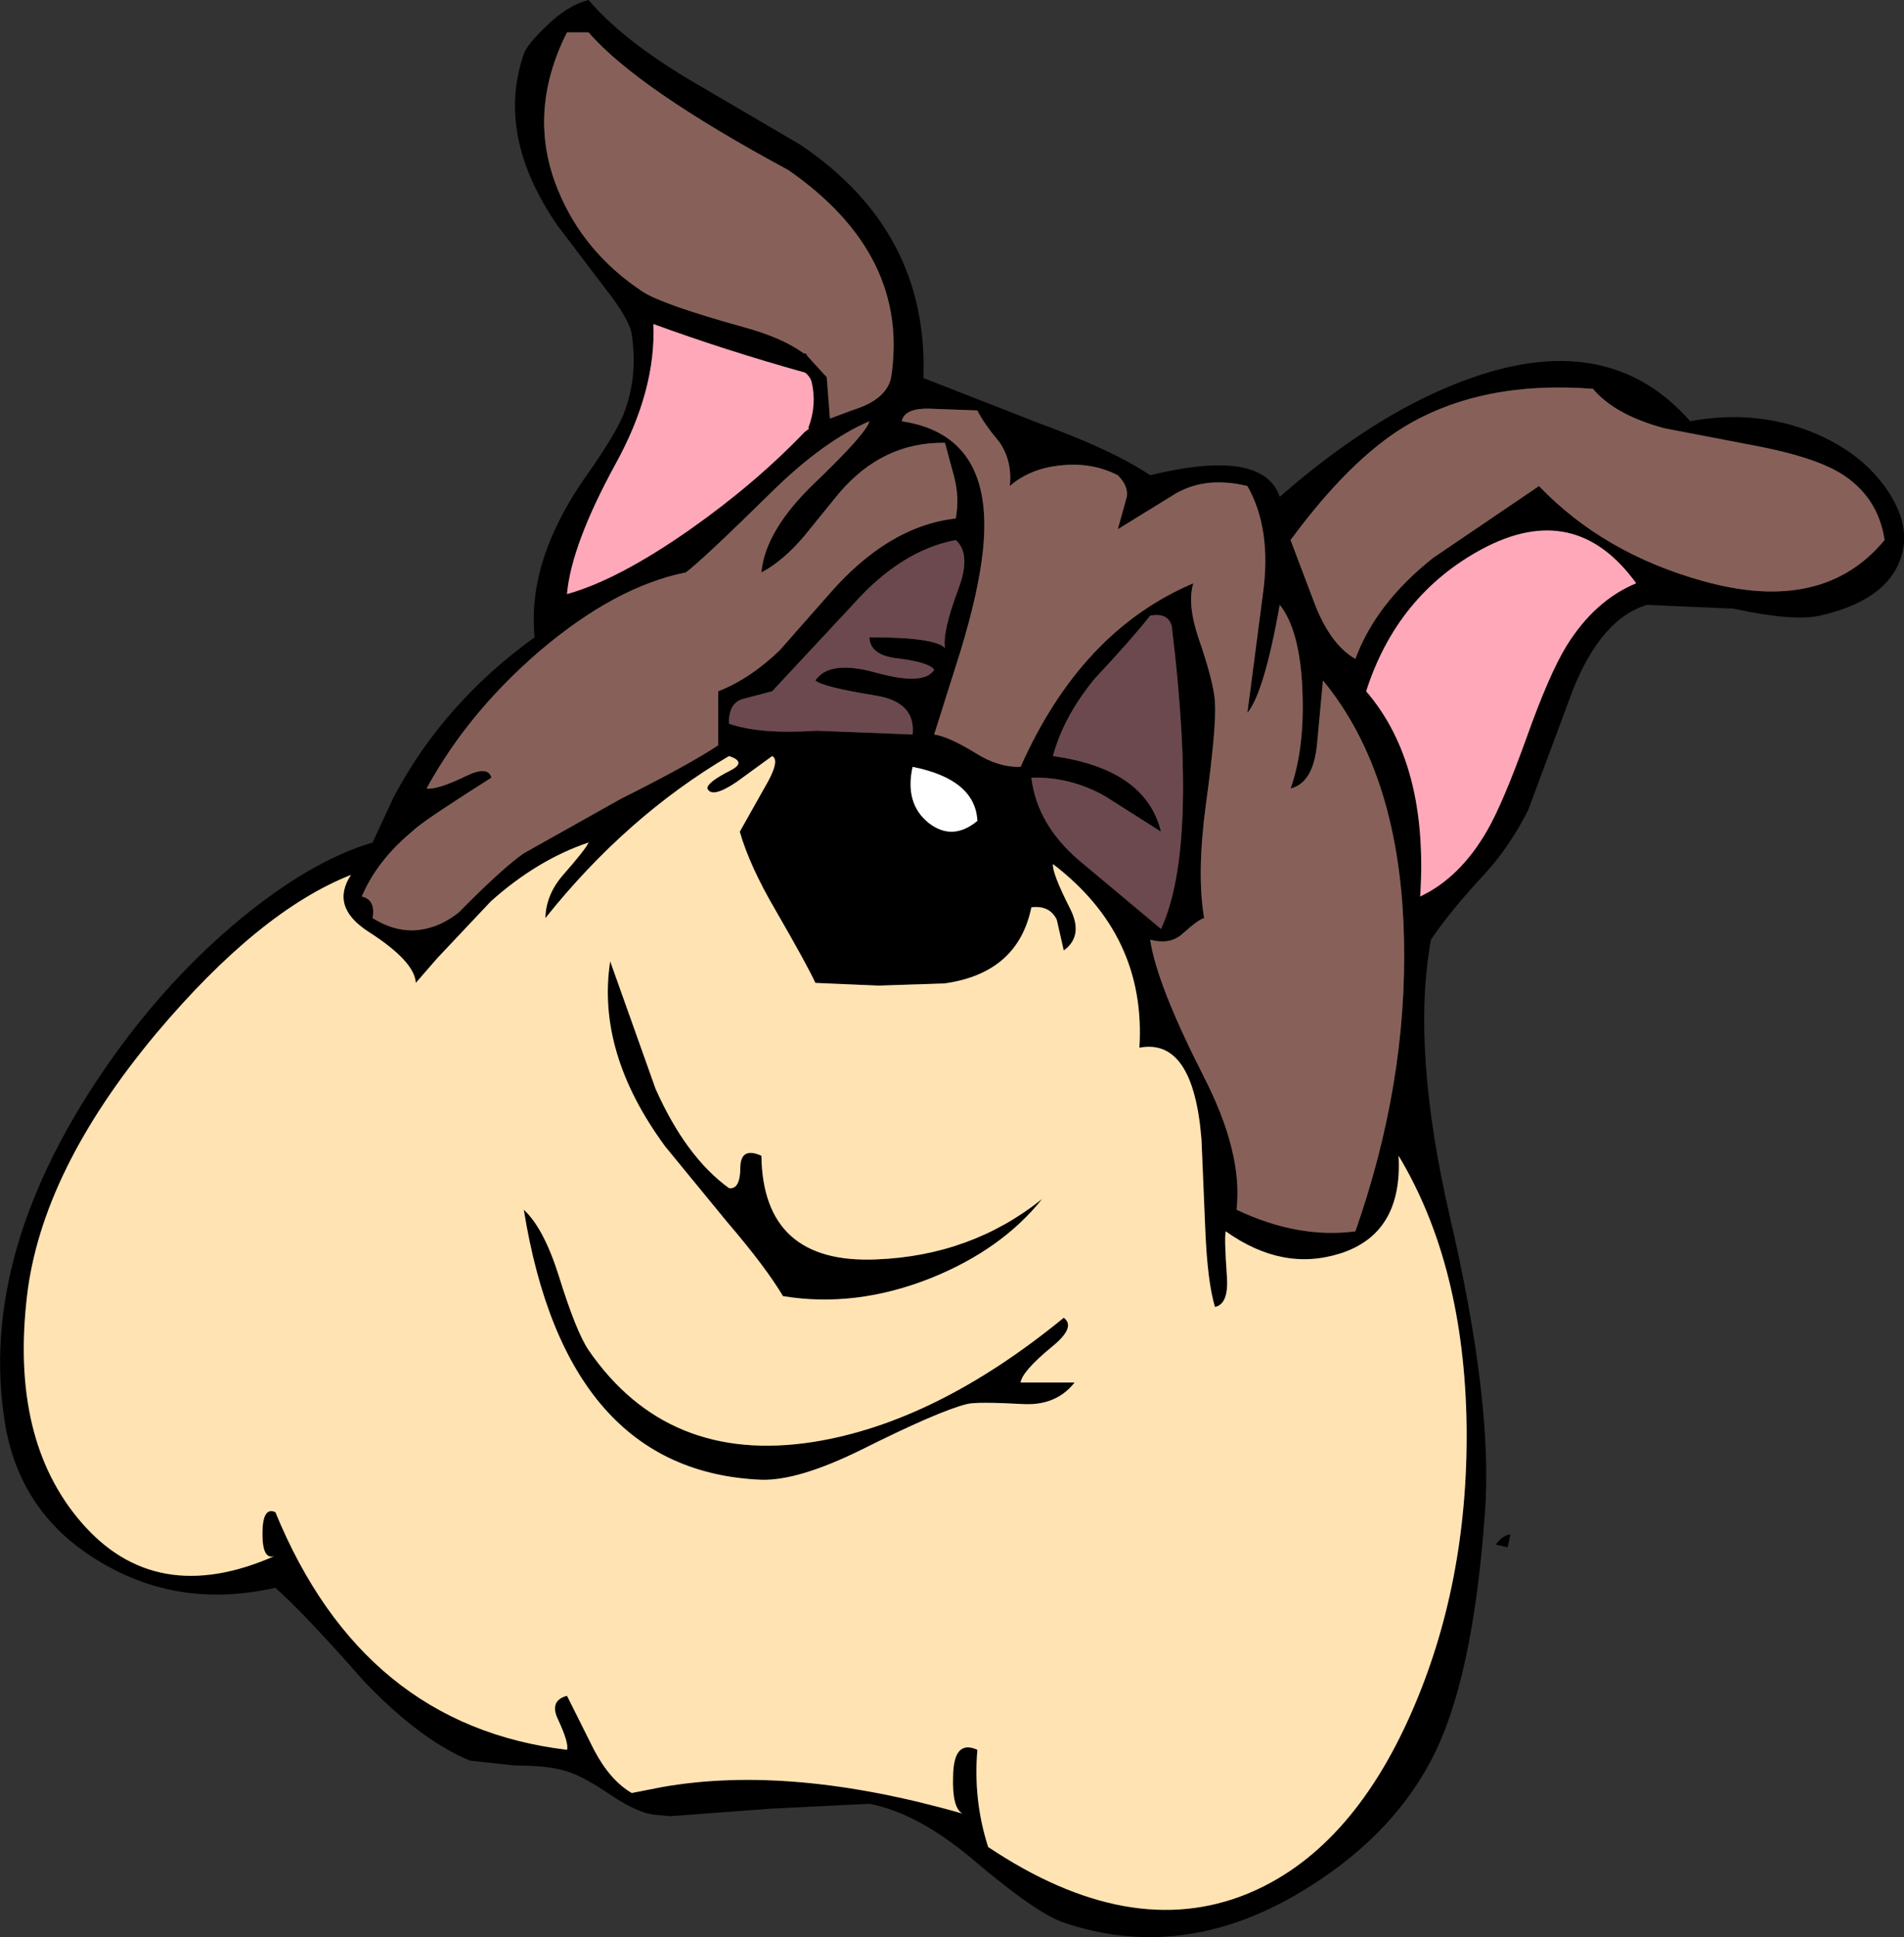 <?xml version="1.0" encoding="UTF-8" standalone="no"?>
<svg xmlns:xlink="http://www.w3.org/1999/xlink" height="179.35px" width="176.3px" xmlns="http://www.w3.org/2000/svg">
  <rect width="100%" height="100%" fill="#333333" stroke="none"/>
  <g transform="matrix(1.0, 0.0, 0.0, 1.0, 118.2, 126.25)">
    <path d="M52.2 -82.45 Q49.7 -83.95 44.5 -84.95 L35.9 -86.6 Q31.3 -87.85 29.3 -90.25 19.0 -91.05 11.85 -86.75 6.75 -83.65 1.3 -76.25 L3.65 -70.05 Q5.1 -66.5 7.3 -65.25 9.2 -70.4 14.5 -74.6 L24.3 -81.25 Q30.3 -75.0 39.5 -72.45 50.6 -69.35 56.3 -76.25 55.7 -80.3 52.2 -82.45 M56.6 -80.8 Q59.0 -77.2 57.6 -74.05 56.05 -70.55 50.3 -69.25 47.85 -68.7 42.3 -69.9 L34.3 -70.25 Q30.1 -69.0 27.45 -62.4 L23.3 -51.25 Q21.5 -47.7 19.1 -45.15 16.0 -41.8 14.3 -39.25 12.45 -29.2 16.05 -13.6 20.05 3.6 19.3 13.75 18.2 29.4 14.3 36.75 10.4 44.15 1.85 49.15 -8.9 55.4 -19.7 51.75 -22.3 50.85 -28.0 46.0 -33.2 41.6 -37.7 40.75 L-46.8 41.2 -56.2 41.9 -57.7 41.75 Q-59.2 41.55 -61.55 40.0 -64.2 38.2 -65.7 37.75 -67.35 37.2 -70.55 37.2 L-74.7 36.75 Q-79.35 34.8 -84.5 29.4 -89.9 23.25 -92.7 20.75 -101.55 22.75 -108.85 18.4 -116.25 14.05 -117.7 5.75 -120.45 -10.45 -107.8 -28.3 -102.5 -35.75 -95.9 -41.2 -89.4 -46.55 -83.7 -48.25 L-81.75 -52.45 Q-77.15 -61.15 -68.7 -67.25 -69.4 -74.3 -64.05 -82.0 -61.35 -85.8 -60.5 -87.8 -59.1 -91.3 -59.7 -95.25 -59.9 -96.7 -62.2 -99.6 L-66.6 -105.4 Q-72.3 -113.7 -69.7 -121.25 -69.4 -122.1 -67.75 -123.7 -65.7 -125.75 -63.7 -126.25 -60.65 -122.65 -54.5 -118.95 L-44.1 -112.85 Q-32.2 -104.85 -32.7 -91.25 L-21.95 -87.05 Q-15.1 -84.55 -11.7 -82.25 -1.25 -84.8 0.3 -80.25 9.55 -88.35 18.3 -91.35 30.9 -95.7 38.3 -87.25 44.2 -88.35 49.45 -86.3 54.2 -84.4 56.6 -80.8 M1.3 -53.25 Q2.6 -56.9 2.4 -62.2 2.2 -67.85 0.3 -70.25 -1.15 -62.1 -2.7 -60.25 L-1.25 -71.35 Q-0.45 -77.3 -2.7 -81.25 -6.8 -82.25 -9.75 -80.3 L-14.7 -77.25 -13.95 -79.95 Q-13.55 -81.1 -14.7 -82.25 -17.15 -83.5 -20.1 -83.15 -22.85 -82.85 -24.7 -81.25 -24.45 -83.55 -25.65 -85.3 -27.15 -87.1 -27.7 -88.25 L-31.8 -88.4 Q-34.45 -88.55 -34.7 -87.25 -26.0 -85.95 -27.2 -75.15 -27.6 -71.45 -29.25 -66.0 L-31.7 -58.25 Q-30.35 -58.05 -27.9 -56.55 -25.8 -55.2 -23.7 -55.25 -18.1 -67.85 -7.7 -72.25 -8.3 -70.35 -7.2 -67.1 -5.8 -63.05 -5.7 -61.25 -5.55 -58.95 -6.55 -51.7 -7.4 -45.3 -6.7 -41.25 -7.2 -41.15 -8.7 -39.8 -9.85 -38.75 -11.7 -39.25 -11.1 -35.15 -6.75 -26.6 -3.1 -19.5 -3.7 -14.25 2.0 -11.55 7.3 -12.25 12.1 -25.95 11.8 -39.25 11.5 -54.5 4.3 -63.25 L3.75 -57.35 Q3.4 -53.75 1.3 -53.25 M26.85 -66.45 Q29.45 -70.65 33.3 -72.25 27.65 -80.05 19.0 -75.4 11.15 -71.15 8.3 -62.25 14.1 -55.5 13.3 -43.25 17.0 -45.0 19.5 -49.35 20.95 -51.85 23.15 -57.95 25.25 -63.85 26.85 -66.45 M5.9 -10.2 Q0.55 -8.5 -4.7 -12.25 -4.85 -11.75 -4.6 -8.15 -4.4 -5.5 -5.7 -5.25 -6.4 -7.55 -6.6 -12.45 L-6.95 -20.75 Q-7.7 -30.2 -12.7 -29.25 -12.05 -39.65 -20.7 -46.25 -20.8 -45.45 -19.1 -42.1 -17.85 -39.6 -19.7 -38.25 L-20.35 -41.1 Q-21.0 -42.45 -22.7 -42.25 -23.95 -36.15 -30.75 -35.2 L-36.85 -35.0 -42.7 -35.25 Q-43.4 -36.8 -46.4 -42.0 -48.8 -46.1 -49.7 -49.25 L-47.45 -53.25 Q-45.9 -55.85 -46.7 -56.25 L-50.0 -53.85 Q-52.3 -52.3 -52.7 -53.25 -52.75 -53.8 -50.6 -54.9 -49.0 -55.7 -50.7 -56.25 -60.2 -50.65 -67.7 -41.25 -67.65 -43.4 -66.1 -45.2 -63.95 -47.65 -63.7 -48.25 -68.45 -46.65 -72.75 -42.8 L-77.7 -37.55 -79.7 -35.25 Q-79.8 -37.25 -84.1 -40.0 -87.65 -42.3 -85.7 -45.25 -94.2 -41.9 -103.75 -30.55 -114.35 -17.85 -115.7 -6.25 -117.25 7.0 -110.75 14.6 -103.85 22.7 -92.75 17.8 -93.9 18.25 -93.9 15.75 -93.9 13.2 -92.7 13.75 -84.6 33.5 -65.7 35.75 -65.5 35.15 -66.55 32.9 -67.35 31.2 -65.7 30.75 L-63.2 35.75 Q-61.7 38.6 -59.7 39.75 L-56.9 39.2 Q-45.0 37.1 -29.1 41.65 -30.05 41.1 -29.95 38.2 -29.9 34.75 -27.7 35.75 -28.1 40.4 -26.7 44.75 -13.6 53.5 -2.75 49.1 6.8 45.2 12.45 32.4 17.75 20.4 17.6 5.85 17.4 -9.1 11.3 -19.25 11.7 -12.05 5.9 -10.2 M21.6 16.05 L21.4 17.0 20.3 16.75 Q20.85 15.95 21.65 15.8 L21.6 16.05 M-84.7 -43.25 Q-83.4 -42.95 -83.7 -41.25 -81.05 -39.6 -78.45 -40.35 -77.1 -40.7 -75.75 -41.75 -71.65 -45.9 -69.7 -47.25 L-60.7 -52.3 Q-54.4 -55.45 -51.7 -57.25 L-51.7 -62.25 Q-48.75 -63.4 -46.0 -66.05 L-41.55 -71.1 Q-36.0 -77.55 -29.7 -78.25 -29.35 -80.2 -29.85 -82.1 L-30.7 -85.25 Q-36.45 -85.35 -40.5 -80.6 L-43.75 -76.6 Q-45.7 -74.3 -47.7 -73.25 -47.35 -77.15 -42.75 -81.55 -37.95 -86.15 -37.7 -87.25 -41.9 -85.45 -46.7 -80.75 -53.15 -74.4 -54.7 -73.25 -61.2 -71.95 -68.2 -66.0 -74.85 -60.3 -78.7 -53.25 -77.75 -53.1 -75.05 -54.4 -73.0 -55.4 -72.7 -54.25 -78.3 -50.7 -79.6 -49.65 L-80.7 -48.7 Q-83.45 -46.2 -84.7 -43.25 M-65.7 -123.25 Q-69.45 -115.8 -66.55 -108.7 -64.2 -102.9 -58.7 -99.25 -56.85 -98.05 -49.3 -95.95 -45.8 -95.0 -43.8 -93.55 L-43.55 -93.5 -43.45 -93.3 -41.85 -91.55 -41.65 -91.35 -41.35 -87.5 -39.2 -88.3 Q-36.15 -89.25 -35.7 -91.25 -33.9 -102.65 -45.2 -110.5 -59.2 -118.05 -63.7 -123.25 L-65.7 -123.25 M-37.7 -67.25 Q-31.6 -67.25 -30.7 -66.25 -30.95 -67.75 -29.45 -71.75 -28.25 -74.95 -29.7 -76.25 -34.75 -75.3 -39.2 -70.3 L-46.7 -62.25 -49.35 -61.55 Q-50.75 -61.2 -50.7 -59.25 -47.85 -58.25 -42.6 -58.6 L-33.7 -58.25 Q-33.4 -61.25 -37.1 -61.85 -42.05 -62.65 -42.7 -63.25 -41.4 -65.2 -37.0 -63.95 -32.6 -62.75 -31.7 -64.25 -32.2 -64.95 -35.15 -65.3 -37.65 -65.6 -37.7 -67.25 M-33.7 -55.25 Q-34.45 -51.85 -32.2 -50.05 -30.0 -48.35 -27.7 -50.25 -27.9 -54.1 -33.7 -55.25 M-9.7 -68.25 Q-10.0 -69.55 -11.7 -69.25 -13.3 -67.2 -16.85 -63.4 -19.75 -59.85 -20.7 -56.25 -12.1 -55.05 -10.7 -49.25 L-15.9 -52.55 Q-19.1 -54.35 -22.7 -54.25 -22.15 -49.65 -17.75 -46.15 L-10.7 -40.25 Q-7.2 -47.75 -9.7 -68.25 M-43.65 -91.75 Q-51.0 -93.8 -57.7 -96.25 -57.45 -90.1 -61.2 -83.3 -65.3 -75.8 -65.7 -71.25 -61.0 -72.55 -54.35 -77.2 -48.3 -81.45 -43.7 -86.25 L-43.3 -86.55 -43.35 -86.65 Q-42.55 -88.75 -43.05 -90.9 -43.2 -91.4 -43.65 -91.75 M-50.9 -13.15 L-56.6 -20.1 Q-63.0 -28.8 -61.7 -37.25 L-57.5 -25.45 Q-54.7 -19.15 -50.7 -16.25 -49.65 -16.1 -49.65 -18.2 -49.6 -20.1 -47.7 -19.25 -47.55 -9.2 -37.05 -9.65 -28.25 -10.0 -21.7 -15.25 -25.45 -10.55 -32.05 -7.9 -39.0 -5.15 -45.7 -6.25 -47.3 -8.95 -50.9 -13.15 M-69.7 -14.25 Q-67.85 -12.55 -66.45 -8.1 -64.85 -2.95 -63.7 -1.25 -56.4 9.35 -42.9 7.25 -31.55 5.45 -19.7 -4.25 -18.55 -3.4 -20.75 -1.6 -23.55 0.7 -23.7 1.75 L-18.7 1.75 Q-20.35 3.85 -23.3 3.75 -27.85 3.5 -28.7 3.75 -31.3 4.4 -38.5 8.0 -44.3 10.85 -47.7 10.75 -65.8 10.0 -69.7 -14.25" fill="#000000" fill-rule="evenodd" stroke="none"/>
    <path d="M-33.7 -55.25 Q-27.9 -54.1 -27.7 -50.25 -30.0 -48.35 -32.2 -50.05 -34.45 -51.85 -33.7 -55.25" fill="#ffffff" fill-rule="evenodd" stroke="none"/>
    <path d="M5.9 -10.2 Q11.7 -12.05 11.3 -19.25 17.4 -9.1 17.6 5.85 17.75 20.4 12.45 32.4 6.8 45.2 -2.75 49.1 -13.6 53.5 -26.7 44.75 -28.1 40.4 -27.7 35.75 -29.9 34.75 -29.95 38.2 -30.05 41.1 -29.1 41.65 -45.0 37.1 -56.9 39.2 L-59.7 39.75 Q-61.7 38.6 -63.2 35.75 L-65.7 30.75 Q-67.35 31.2 -66.55 32.9 -65.5 35.15 -65.7 35.75 -84.6 33.5 -92.7 13.75 -93.9 13.2 -93.9 15.75 -93.9 18.25 -92.75 17.8 -103.85 22.7 -110.75 14.6 -117.25 7.0 -115.7 -6.25 -114.35 -17.85 -103.75 -30.55 -94.2 -41.9 -85.7 -45.25 -87.65 -42.3 -84.1 -40.0 -79.8 -37.25 -79.7 -35.25 L-77.7 -37.55 -72.75 -42.8 Q-68.45 -46.65 -63.7 -48.25 -63.95 -47.65 -66.1 -45.2 -67.65 -43.4 -67.7 -41.25 -60.2 -50.65 -50.7 -56.25 -49.0 -55.7 -50.6 -54.9 -52.75 -53.8 -52.7 -53.25 -52.3 -52.3 -50.0 -53.85 L-46.7 -56.25 Q-45.9 -55.85 -47.45 -53.25 L-49.7 -49.25 Q-48.8 -46.1 -46.4 -42.0 -43.4 -36.8 -42.7 -35.25 L-36.85 -35.0 -30.75 -35.2 Q-23.95 -36.15 -22.7 -42.25 -21.0 -42.45 -20.35 -41.1 L-19.7 -38.25 Q-17.85 -39.6 -19.1 -42.1 -20.8 -45.45 -20.7 -46.25 -12.05 -39.65 -12.7 -29.25 -7.7 -30.2 -6.95 -20.75 L-6.6 -12.45 Q-6.4 -7.55 -5.7 -5.25 -4.4 -5.5 -4.6 -8.15 -4.85 -11.75 -4.7 -12.25 0.55 -8.5 5.9 -10.2 M-69.7 -14.25 Q-65.8 10.0 -47.7 10.75 -44.3 10.85 -38.5 8.0 -31.3 4.4 -28.7 3.75 -27.85 3.5 -23.3 3.75 -20.35 3.85 -18.7 1.75 L-23.7 1.75 Q-23.55 0.7 -20.75 -1.6 -18.55 -3.4 -19.7 -4.25 -31.55 5.45 -42.9 7.25 -56.4 9.35 -63.7 -1.25 -64.85 -2.95 -66.45 -8.1 -67.85 -12.55 -69.7 -14.25 M-50.9 -13.15 Q-47.3 -8.95 -45.7 -6.25 -39.0 -5.15 -32.05 -7.9 -25.45 -10.55 -21.7 -15.25 -28.25 -10.0 -37.05 -9.65 -47.55 -9.2 -47.7 -19.25 -49.6 -20.1 -49.65 -18.2 -49.65 -16.1 -50.7 -16.25 -54.7 -19.15 -57.5 -25.45 L-61.7 -37.25 Q-63.0 -28.8 -56.6 -20.1 L-50.9 -13.15" fill="#ffe3b3" fill-rule="evenodd" stroke="none"/>
    <path d="M52.2 -82.45 Q55.7 -80.3 56.3 -76.25 50.6 -69.35 39.5 -72.45 30.3 -75.0 24.3 -81.25 L14.5 -74.6 Q9.2 -70.4 7.3 -65.25 5.1 -66.5 3.65 -70.05 L1.3 -76.25 Q6.75 -83.65 11.85 -86.75 19.0 -91.05 29.3 -90.25 31.3 -87.85 35.9 -86.6 L44.5 -84.95 Q49.7 -83.95 52.2 -82.45 M1.3 -53.25 Q3.4 -53.75 3.75 -57.35 L4.3 -63.25 Q11.5 -54.5 11.8 -39.25 12.1 -25.95 7.3 -12.25 2.0 -11.55 -3.7 -14.25 -3.1 -19.5 -6.75 -26.6 -11.1 -35.15 -11.7 -39.25 -9.85 -38.75 -8.7 -39.8 -7.2 -41.15 -6.7 -41.25 -7.4 -45.3 -6.55 -51.7 -5.55 -58.95 -5.7 -61.25 -5.8 -63.05 -7.2 -67.1 -8.3 -70.35 -7.7 -72.25 -18.1 -67.85 -23.7 -55.25 -25.8 -55.2 -27.9 -56.55 -30.35 -58.05 -31.7 -58.25 L-29.25 -66.0 Q-27.6 -71.45 -27.2 -75.15 -26.0 -85.95 -34.7 -87.25 -34.45 -88.55 -31.8 -88.4 L-27.7 -88.25 Q-27.15 -87.1 -25.65 -85.3 -24.45 -83.55 -24.7 -81.25 -22.85 -82.85 -20.1 -83.15 -17.15 -83.5 -14.7 -82.25 -13.55 -81.1 -13.95 -79.95 L-14.7 -77.25 -9.75 -80.3 Q-6.8 -82.25 -2.7 -81.25 -0.45 -77.3 -1.25 -71.35 L-2.7 -60.25 Q-1.15 -62.1 0.3 -70.25 2.2 -67.85 2.4 -62.2 2.6 -56.9 1.3 -53.25 M-65.7 -123.25 L-63.7 -123.25 Q-59.2 -118.05 -45.2 -110.5 -33.9 -102.65 -35.7 -91.25 -36.15 -89.25 -39.2 -88.3 L-41.35 -87.5 -41.65 -91.35 -41.85 -91.55 -43.45 -93.3 -43.55 -93.5 -43.8 -93.55 Q-45.8 -95.0 -49.3 -95.95 -56.85 -98.05 -58.7 -99.25 -64.2 -102.9 -66.55 -108.7 -69.45 -115.8 -65.7 -123.25 M-84.7 -43.25 Q-83.45 -46.2 -80.7 -48.7 L-79.6 -49.65 Q-78.3 -50.7 -72.7 -54.25 -73.0 -55.4 -75.05 -54.4 -77.75 -53.1 -78.7 -53.25 -74.85 -60.3 -68.2 -66.0 -61.2 -71.95 -54.7 -73.25 -53.15 -74.4 -46.7 -80.75 -41.9 -85.45 -37.7 -87.25 -37.95 -86.15 -42.75 -81.55 -47.35 -77.15 -47.7 -73.25 -45.7 -74.3 -43.75 -76.6 L-40.5 -80.6 Q-36.45 -85.35 -30.7 -85.25 L-29.85 -82.1 Q-29.35 -80.2 -29.7 -78.25 -36.0 -77.55 -41.55 -71.1 L-46.0 -66.05 Q-48.75 -63.4 -51.7 -62.25 L-51.7 -57.25 Q-54.4 -55.45 -60.7 -52.3 L-69.7 -47.25 Q-71.65 -45.9 -75.75 -41.75 -77.1 -40.7 -78.45 -40.35 -81.05 -39.6 -83.7 -41.25 -83.4 -42.95 -84.7 -43.25" fill="#876159" fill-rule="evenodd" stroke="none"/>
    <path d="M26.85 -66.45 Q25.25 -63.85 23.15 -57.95 20.95 -51.85 19.5 -49.35 17.0 -45.0 13.3 -43.25 14.1 -55.5 8.3 -62.25 11.15 -71.15 19.0 -75.4 27.65 -80.05 33.3 -72.25 29.45 -70.65 26.85 -66.45 M-43.65 -91.75 Q-43.2 -91.4 -43.05 -90.9 -42.55 -88.75 -43.35 -86.65 L-43.3 -86.55 -43.7 -86.25 Q-48.3 -81.45 -54.35 -77.2 -61.0 -72.55 -65.7 -71.25 -65.3 -75.8 -61.2 -83.3 -57.45 -90.1 -57.7 -96.25 -51.0 -93.8 -43.65 -91.75" fill="#ffa8ba" fill-rule="evenodd" stroke="none"/>
    <path d="M-37.7 -67.25 Q-37.65 -65.6 -35.15 -65.3 -32.2 -64.95 -31.7 -64.25 -32.6 -62.75 -37.0 -63.95 -41.4 -65.2 -42.7 -63.25 -42.05 -62.65 -37.1 -61.85 -33.4 -61.25 -33.7 -58.25 L-42.6 -58.6 Q-47.85 -58.25 -50.7 -59.25 -50.75 -61.2 -49.35 -61.55 L-46.7 -62.25 -39.2 -70.3 Q-34.75 -75.3 -29.7 -76.25 -28.25 -74.95 -29.45 -71.75 -30.95 -67.75 -30.7 -66.25 -31.6 -67.25 -37.7 -67.25 M-9.7 -68.25 Q-7.2 -47.75 -10.7 -40.25 L-17.75 -46.15 Q-22.15 -49.65 -22.7 -54.25 -19.1 -54.35 -15.9 -52.55 L-10.7 -49.25 Q-12.1 -55.05 -20.7 -56.25 -19.75 -59.85 -16.85 -63.4 -13.3 -67.2 -11.7 -69.25 -10.0 -69.55 -9.7 -68.25" fill="#6c494f" fill-rule="evenodd" stroke="none"/>
  </g>
</svg>
